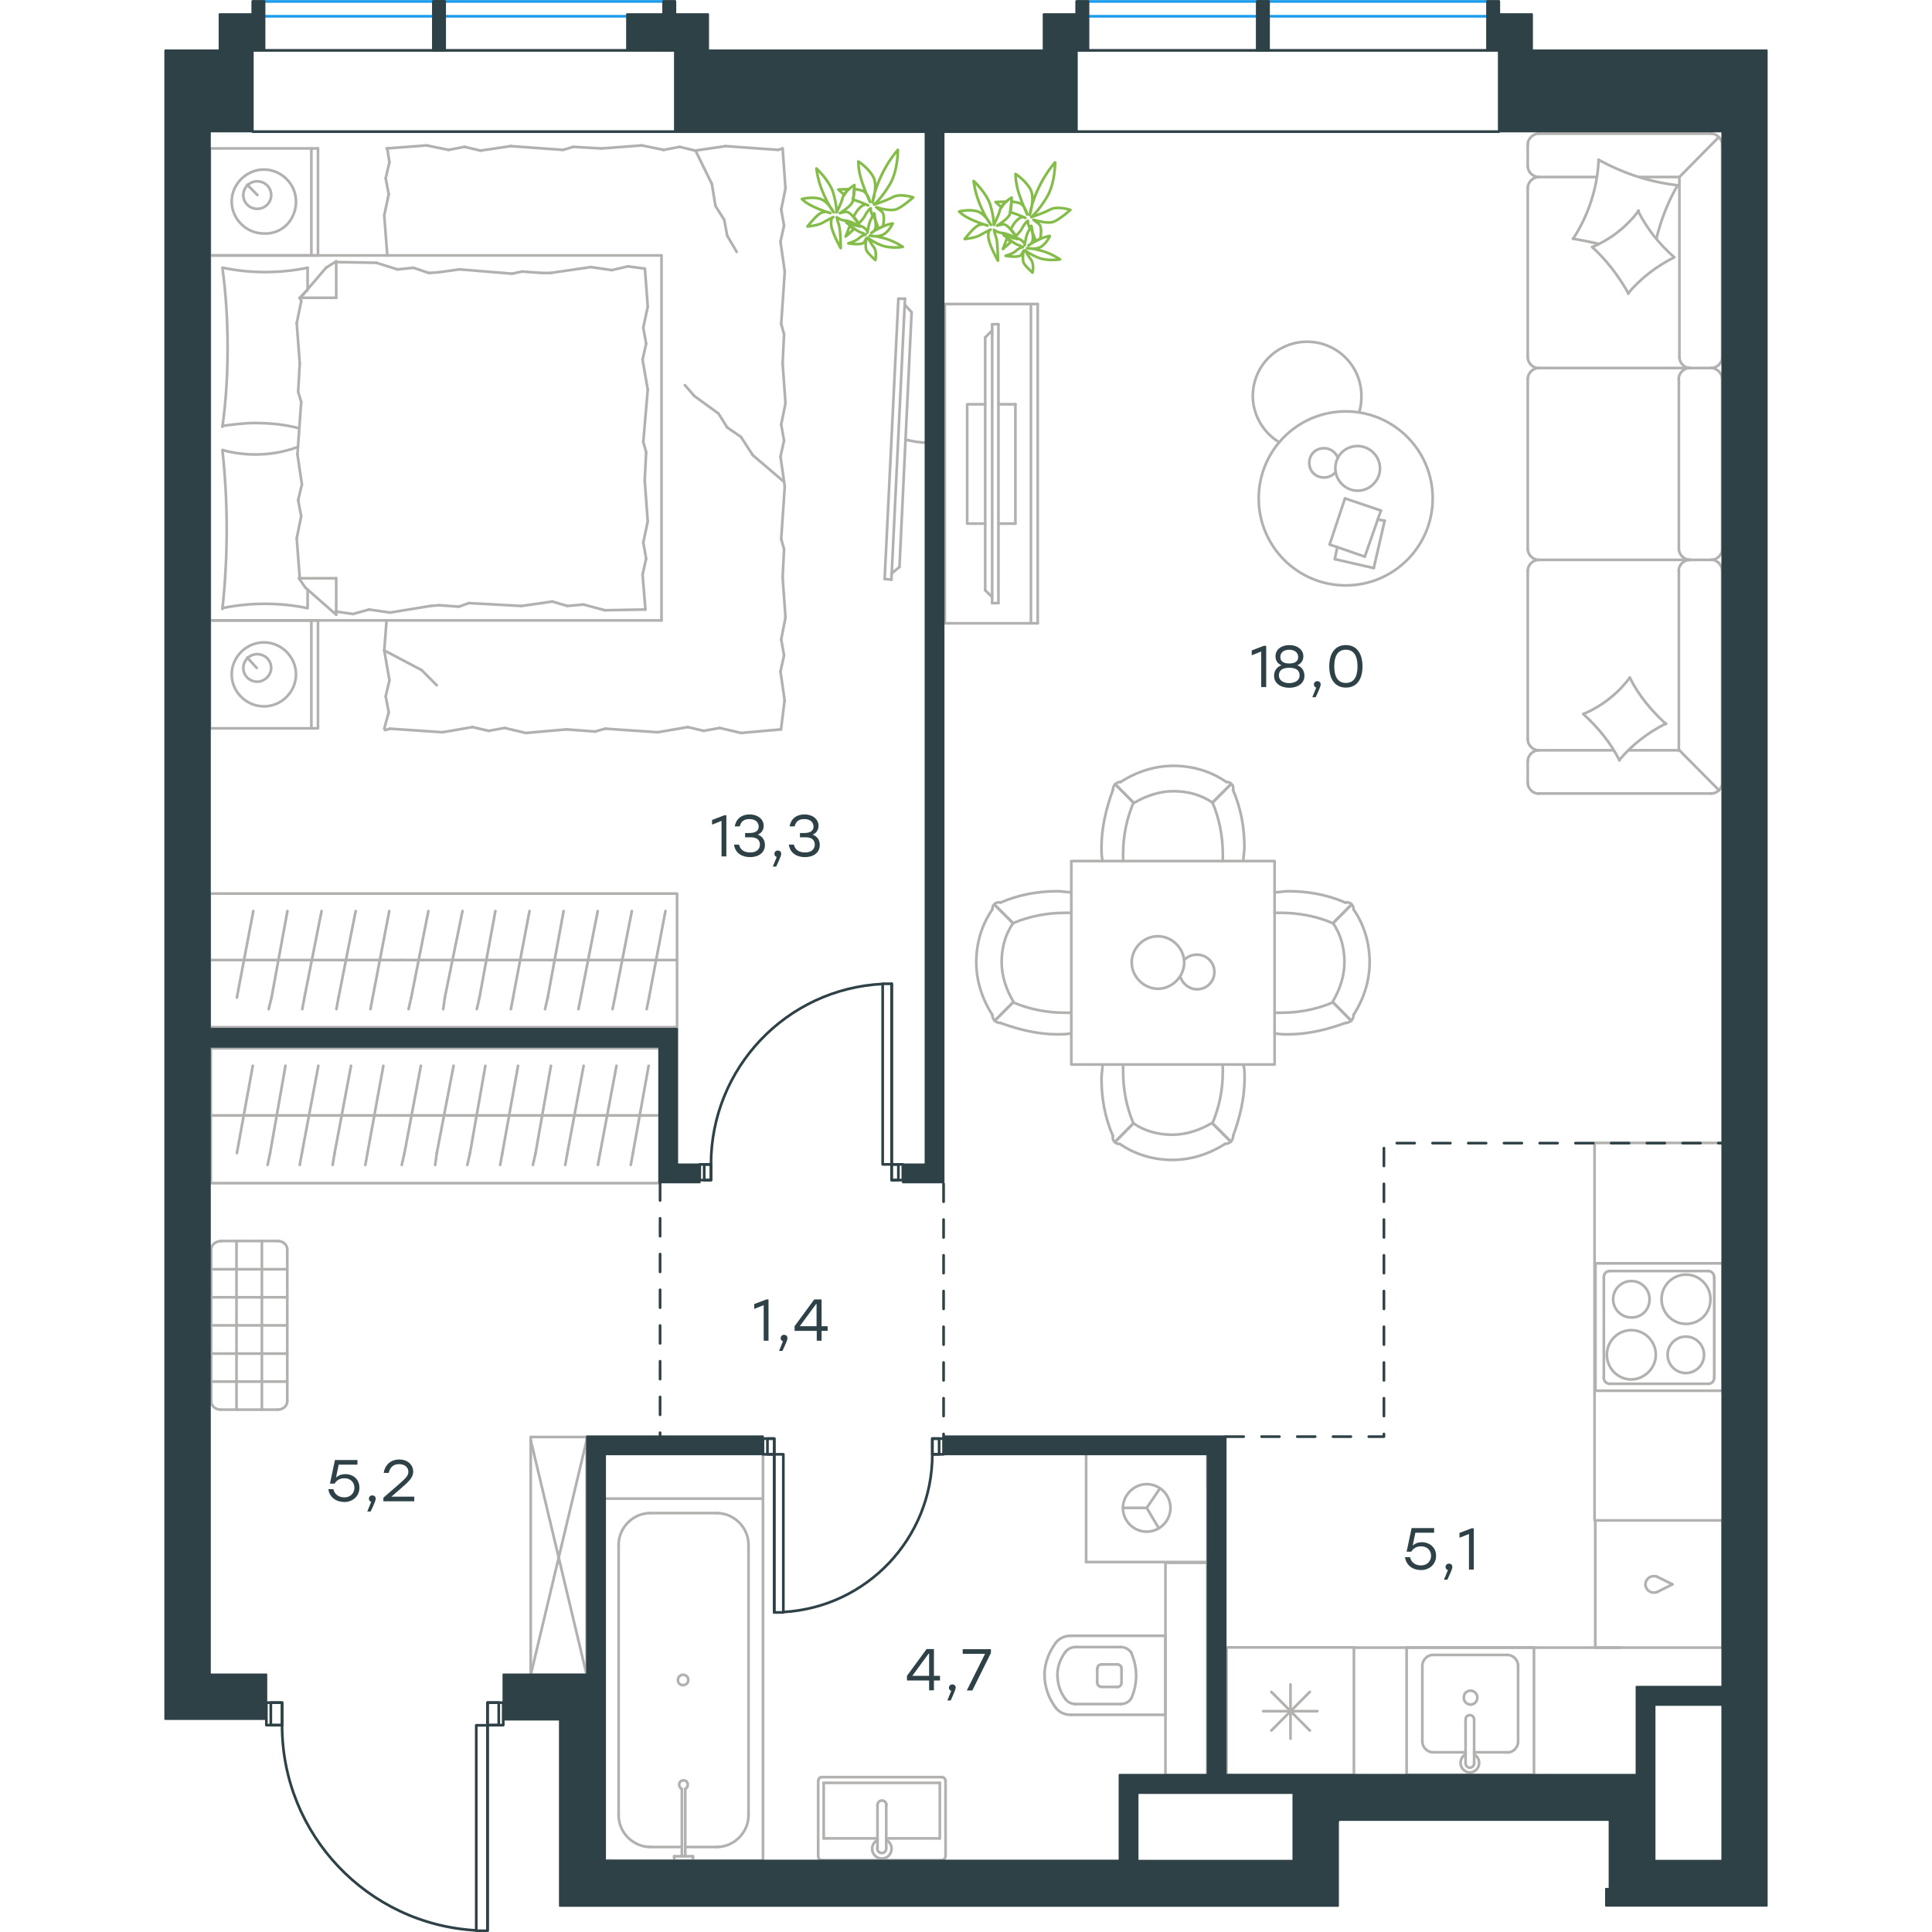 <?xml version="1.0" encoding="utf-8"?>
<!-- Generator: Adobe Illustrator 26.5.0, SVG Export Plug-In . SVG Version: 6.00 Build 0)  -->
<svg version="1.1" id="Слой_1" xmlns="http://www.w3.org/2000/svg" xmlns:xlink="http://www.w3.org/1999/xlink" x="0px" y="0px"
	 viewBox="0 0 897.5 1081.5" style="enable-background:new 0 0 897.5 1081.5;" xml:space="preserve" width="200" height="200">
<style type="text/css">
	.st0{fill:none;stroke:#B2B1B0;stroke-width:1.5;stroke-linecap:round;stroke-linejoin:round;stroke-miterlimit:22.926;}
	.st1{fill:none;stroke:#2D4146;stroke-width:1.5;stroke-linecap:round;stroke-linejoin:round;stroke-miterlimit:10;}
	.st2{fill:none;stroke:#1D9CEB;stroke-width:1.5;stroke-linecap:round;stroke-linejoin:round;stroke-miterlimit:22.926;}
	.st3{fill:none;stroke:#2D4146;stroke-width:1.5;stroke-linecap:round;stroke-linejoin:round;stroke-miterlimit:22.926;}
	
		.st4{fill:none;stroke:#2D4146;stroke-width:1.5;stroke-linecap:round;stroke-linejoin:round;stroke-miterlimit:22.926;stroke-dasharray:10,10,0,0,0,0;}
	.st5{fill:#2D4146;}
	.st6{fill:#2D4146;stroke:#2D4146;stroke-linecap:round;stroke-linejoin:round;stroke-miterlimit:10;}
	.st7{fill:none;stroke:#84BC4A;stroke-width:1.5;stroke-linecap:round;stroke-linejoin:round;stroke-miterlimit:22.926;}
</style>
<g>
	<g>
		<line class="st0" x1="560.4" y1="960.2" x2="560.4" y2="915.7"/>
		<g>
			<line class="st0" x1="507.2" y1="959.9" x2="560.4" y2="959.9"/>
			<line class="st0" x1="535.3" y1="922" x2="510.1" y2="922"/>
			<line class="st0" x1="510.1" y1="953.9" x2="535.3" y2="953.9"/>
			<line class="st0" x1="533.8" y1="931.7" x2="524.7" y2="931.7"/>
			<line class="st0" x1="524.7" y1="944.3" x2="533.8" y2="944.3"/>
			<line class="st0" x1="535.8" y1="941.8" x2="535.8" y2="934.1"/>
			<line class="st0" x1="560.4" y1="915.7" x2="507.2" y2="915.7"/>
			<line class="st0" x1="522.2" y1="934.1" x2="522.2" y2="941.8"/>
			<path class="st0" d="M499,919.6c-3.9,5.3-6.3,11.6-6.3,17.9c0,0,0,0,0,0.5"/>
			<path class="st0" d="M535.8,934.1c0-1.5-1-2.4-2.4-2.4"/>
			<path class="st0" d="M541.1,924.9c-1.5-1.9-3.4-2.9-5.8-2.9"/>
			<path class="st0" d="M524.7,931.7c-1.5,0-2.4,1-2.4,2.4"/>
			<path class="st0" d="M504.3,924.9c-2.9,3.9-4.4,8.2-4.4,13.1"/>
			<path class="st0" d="M522.2,941.8c0,1.5,1,2.4,2.4,2.4"/>
			<path class="st0" d="M533.4,944.3c1.5,0,2.4-1,2.4-2.4"/>
			<path class="st0" d="M535.3,953.9c2.4,0,4.4-1,5.8-2.9"/>
			<path class="st0" d="M541.1,951c1.9-3.9,2.9-8.7,2.9-13.1c0-4.4-1-8.7-2.9-13.1"/>
			<path class="st0" d="M504.3,951c1.5,1.9,3.4,2.9,5.8,2.9"/>
			<path class="st0" d="M492.7,937.6L492.7,937.6c0,6.8,2.4,13.1,6.3,18.4"/>
			<path class="st0" d="M507.2,915.7c-3.4,0-6.3,1.5-8.2,3.9"/>
			<path class="st0" d="M499,956c1.9,2.4,4.8,3.9,8.2,3.9"/>
			<path class="st0" d="M500,938L500,938c0,4.8,1.5,9.2,4.4,13.1"/>
			<path class="st0" d="M510.1,922c-2.4,0-4.4,1-5.8,2.9"/>
		</g>
		<rect x="560.4" y="874.8" class="st0" width="23.4" height="119"/>
	</g>
	<g>
		<line class="st0" x1="434.1" y1="998" x2="434.1" y2="1029.1"/>
		<line class="st0" x1="434.1" y1="1029.1" x2="404.1" y2="1029.1"/>
		<line class="st0" x1="399.2" y1="1029.1" x2="369.1" y2="1029.1"/>
		<line class="st0" x1="369.1" y1="998" x2="434.1" y2="998"/>
		<line class="st0" x1="369.1" y1="1029.1" x2="369.1" y2="998"/>
		<line class="st0" x1="368.1" y1="1041.3" x2="435.2" y2="1041.3"/>
		<line class="st0" x1="366" y1="997.2" x2="366" y2="1038.9"/>
		<line class="st0" x1="435.2" y1="994.8" x2="368.1" y2="994.8"/>
		<line class="st0" x1="437.3" y1="1038.9" x2="437.3" y2="997.2"/>
		<path class="st0" d="M437.3,997.2c0-1.5-0.8-2.4-2.1-2.4"/>
		<path class="st0" d="M368.1,994.8c-1.3,0-2.1,1-2.1,2.4"/>
		<path class="st0" d="M366,1038.9c0,1.5,0.8,2.4,2.1,2.4"/>
		<path class="st0" d="M435.2,1041.3c0.8,0,2.1-1,2.1-2.4"/>
		<line class="st0" x1="399.2" y1="1010.4" x2="399.2" y2="1034.4"/>
		<line class="st0" x1="404.1" y1="1034.4" x2="404.1" y2="1010.4"/>
		<path class="st0" d="M399.2,1010.4L399.2,1010.4c0-1.4,1.1-2.5,2.5-2.5s2.5,1.1,2.5,2.5l0,0"/>
		<path class="st0" d="M404.1,1030c1.8,0.9,3,2.8,3,4.9c0,3-2.5,5.5-5.4,5.5c-3,0-5.5-2.4-5.5-5.5c0-2,1.2-3.9,3-4.9"/>
		<path class="st0" d="M404.1,1034.4c0,0.1,0,0.2,0,0.4c0,1.4-1.1,2.5-2.5,2.5s-2.5-1.1-2.5-2.5c0-0.1,0-0.2,0-0.4"/>
	</g>
	<g>
		<line class="st0" x1="289" y1="1033.9" x2="272" y2="1033.9"/>
		<line class="st0" x1="309.3" y1="1033.9" x2="291.6" y2="1033.9"/>
		<line class="st0" x1="254.3" y1="1016.2" x2="254.3" y2="864.7"/>
		<line class="st0" x1="272" y1="847" x2="309.3" y2="847"/>
		<line class="st0" x1="335.1" y1="838.9" x2="335.1" y2="1041.5"/>
		<line class="st0" x1="245.7" y1="838.9" x2="335.1" y2="838.9"/>
		<line class="st0" x1="327" y1="864.7" x2="327" y2="1016.2"/>
		<line class="st0" x1="245.7" y1="1041.5" x2="245.7" y2="838.9"/>
		<line class="st0" x1="335.1" y1="1041.5" x2="245.7" y2="1041.5"/>
		<path class="st0" d="M272,847c-9.6,0-17.7,8.1-17.7,17.7"/>
		<path class="st0" d="M309.3,1033.9c9.6,0,17.7-8.1,17.7-17.7"/>
		<path class="st0" d="M327,864.7c0-9.6-8.1-17.7-17.7-17.7"/>
		<path class="st0" d="M254.3,1016.2c0,9.6,8.1,17.7,17.7,17.7"/>
		<line class="st0" x1="250.9" y1="1041.5" x2="248.6" y2="1041.5"/>
		<line class="st0" x1="289.7" y1="1039.1" x2="289.7" y2="1001.4"/>
		<line class="st0" x1="291.6" y1="1001.4" x2="291.6" y2="1039.1"/>
		<line class="st0" x1="295.9" y1="1041.5" x2="285.4" y2="1041.5"/>
		<line class="st0" x1="285.4" y1="1041.5" x2="285.4" y2="1039.1"/>
		<line class="st0" x1="285.4" y1="1039.1" x2="295.9" y2="1039.1"/>
		<line class="st0" x1="295.9" y1="1039.1" x2="295.9" y2="1041.5"/>
		<path class="st0" d="M291.6,1001.4c1-0.5,1.4-1.4,1.4-2.4c0-1.4-1-2.4-2.4-2.4s-2.4,1-2.4,2.4c0,1,0.5,1.9,1.4,2.4"/>
		<path class="st0" d="M290.4,943.3c1.6,0,2.9-1.3,2.9-2.9s-1.3-2.9-2.9-2.9s-2.9,1.3-2.9,2.9C287.5,942.3,288.8,943.3,290.4,943.3z
			"/>
	</g>
	<g>
		<line class="st0" x1="516" y1="813.8" x2="516" y2="874.4"/>
		<g>
			<line class="st0" x1="583.9" y1="874.4" x2="516" y2="874.4"/>
			<line class="st0" x1="583.9" y1="832" x2="583.9" y2="813.8"/>
			<line class="st0" x1="583.9" y1="874.4" x2="583.9" y2="813.8"/>
			<line class="st0" x1="549.9" y1="844.1" x2="557.3" y2="833.2"/>
			<line class="st0" x1="549.9" y1="844.1" x2="536.6" y2="844.1"/>
			<line class="st0" x1="549.9" y1="844.1" x2="556.7" y2="855.5"/>
			<path class="st0" d="M536.6,844.1c0,7.3,6,13.3,13.3,13.3s13.3-6,13.3-13.3s-6-13.3-13.3-13.3
				C542.9,830.8,536.6,836.8,536.6,844.1z"/>
			<line class="st0" x1="583.9" y1="813.8" x2="516" y2="813.8"/>
		</g>
	</g>
	<line class="st0" x1="335.1" y1="838.9" x2="335.1" y2="814"/>
	<g>
		<line class="st0" x1="665.9" y1="922.2" x2="665.9" y2="993.6"/>
		<line class="st0" x1="630.4" y1="942.9" x2="630.4" y2="973.3"/>
		<line class="st0" x1="619.7" y1="968.7" x2="641.2" y2="947.1"/>
		<line class="st0" x1="619.7" y1="947.1" x2="641.2" y2="968.7"/>
		<line class="st0" x1="615.1" y1="957.9" x2="645.4" y2="957.9"/>
		<line class="st0" x1="665.9" y1="993.6" x2="594.6" y2="993.6"/>
		<line class="st0" x1="594.6" y1="922.2" x2="594.6" y2="993.6"/>
		<line class="st0" x1="665.9" y1="922.2" x2="594.6" y2="922.2"/>
	</g>
	<g>
		<rect x="695.4" y="922.2" class="st0" width="71.3" height="71.3"/>
		<line class="st0" x1="728.4" y1="962.6" x2="728.4" y2="986.6"/>
		<line class="st0" x1="733.2" y1="980.9" x2="751.9" y2="980.9"/>
		<line class="st0" x1="751.9" y1="926.4" x2="710.1" y2="926.4"/>
		<line class="st0" x1="710.1" y1="980.9" x2="728.4" y2="980.9"/>
		<line class="st0" x1="704.2" y1="932.4" x2="704.2" y2="975"/>
		<line class="st0" x1="733.2" y1="986.6" x2="733.2" y2="962.6"/>
		<line class="st0" x1="757.8" y1="975" x2="757.8" y2="932.4"/>
		<path class="st0" d="M728.4,962.6L728.4,962.6c0-1.4,1-2.5,2.4-2.5s2.4,1.1,2.4,2.5"/>
		<path class="st0" d="M757.8,975c0,3.2-2.8,6-5.9,6"/>
		<path class="st0" d="M733.2,982c1.7,1.1,2.8,2.8,2.8,4.9c0,2.8-2.4,5.3-5.2,5.3s-5.2-2.5-5.2-5.3c0-2.1,1-3.9,2.8-4.9"/>
		<path class="st0" d="M704.2,932.4c0-3.2,2.8-6,5.9-6"/>
		<path class="st0" d="M710.1,980.9c-3.1,0-5.9-2.8-5.9-6"/>
		<path class="st0" d="M751.9,926.4c3.1,0,5.9,2.8,5.9,6"/>
		<path class="st0" d="M733.2,986.6v0.4c0,1.4-1,2.5-2.4,2.5s-2.4-1.1-2.4-2.5v-0.4"/>
		<path class="st0" d="M727.4,950.3c0,2.1,1.7,3.9,3.8,3.9s3.8-1.8,3.8-3.9c0-2.1-1.7-3.9-3.8-3.9
			C728.7,946.5,727.4,948.2,727.4,950.3z"/>
	</g>
	<g>
		<path class="st0" d="M831.4,727.3c0-5.6-4.6-10.2-10.2-10.2c-5.6,0-10.2,4.6-10.2,10.2c0,5.6,4.6,10.2,10.2,10.2
			C826.8,737.6,831.4,733.3,831.4,727.3z"/>
		<path class="st0" d="M834.9,758.4c0-7.4-6-13.8-13.7-13.8c-7.4,0-13.7,6-13.7,13.8c0,7.4,6,13.8,13.7,13.8
			C828.6,772.1,834.9,765.8,834.9,758.4z"/>
		<path class="st0" d="M861.9,758.4c0-5.6-4.6-10.2-10.2-10.2c-5.6,0-10.2,4.6-10.2,10.2c0,5.6,4.6,10.2,10.2,10.2
			C857.4,768.6,861.9,764,861.9,758.4z"/>
		<path class="st0" d="M865.5,727.3c0-7.4-6-13.8-13.7-13.8c-7.4,0-13.7,6-13.7,13.8c0,7.4,6,13.8,13.7,13.8
			S865.5,735.1,865.5,727.3z"/>
		<line class="st0" x1="805.8" y1="771.1" x2="805.8" y2="715"/>
		<line class="st0" x1="864.4" y1="774.6" x2="808.9" y2="774.6"/>
		<line class="st0" x1="867.6" y1="715" x2="867.6" y2="771.1"/>
		<line class="st0" x1="808.9" y1="711.5" x2="864.4" y2="711.5"/>
		<path class="st0" d="M867.6,771.1L867.6,771.1c0,2.1-1.4,3.5-3.2,3.5"/>
		<path class="st0" d="M805.8,715L805.8,715c0-2.1,1.4-3.5,3.2-3.5"/>
		<path class="st0" d="M808.9,774.6L808.9,774.6c-1.8,0-3.2-1.8-3.2-3.5"/>
		<path class="st0" d="M864.4,711.5L864.4,711.5c1.8,0,3.2,1.8,3.2,3.5"/>
		<rect x="801.1" y="707.2" class="st0" width="71.3" height="71.3"/>
	</g>
	<g>
		<rect x="801" y="851.1" class="st0" width="71.3" height="71.2"/>
		<line class="st0" x1="844.2" y1="886.9" x2="835.8" y2="882.7"/>
		<line class="st0" x1="835.8" y1="891.1" x2="844.2" y2="886.9"/>
		<path class="st0" d="M835.8,891.1c-0.7,0.4-1.4,0.4-2.1,0.4c-2.5,0-4.6-2.1-4.6-4.6"/>
		<path class="st0" d="M835.8,882.7c-0.7-0.4-1.4-0.4-2.1-0.4c-2.5,0-4.6,2.1-4.6,4.6"/>
	</g>
	<line class="st0" x1="665.8" y1="922.3" x2="815" y2="922.3"/>
	<line class="st0" x1="800.6" y1="850.9" x2="800.6" y2="639.8"/>
	<line class="st0" x1="800.6" y1="639.8" x2="872" y2="639.8"/>
	<g>
		<line class="st0" x1="677" y1="318" x2="655.2" y2="313"/>
		<line class="st0" x1="655.2" y1="313" x2="656.6" y2="306.2"/>
		<line class="st0" x1="679.2" y1="290.8" x2="683.1" y2="291.5"/>
		<line class="st0" x1="683.1" y1="291.5" x2="677" y2="318"/>
		<line class="st0" x1="672" y1="311.6" x2="652.3" y2="304.8"/>
		<line class="st0" x1="652.3" y1="304.8" x2="660.9" y2="279"/>
		<line class="st0" x1="660.9" y1="279" x2="681" y2="285.8"/>
		<line class="st0" x1="681" y1="285.8" x2="672" y2="311.6"/>
		<ellipse class="st0" cx="661.3" cy="279" rx="48.7" ry="48.7"/>
		<path class="st0" d="M655.5,262.2c0,6.8,5.7,12.5,12.5,12.5s12.5-5.7,12.5-12.5s-5.7-12.5-12.5-12.5
			C660.9,249.7,655.5,255.1,655.5,262.2z"/>
		<path class="st0" d="M655.5,264.4c-1.4,1.8-3.9,2.9-6.4,2.9c-4.7,0-8.2-3.6-8.2-8.2c0-4.7,3.6-8.2,8.2-8.2c3.6,0,6.4,2.1,7.9,5.4"
			/>
		<path class="st0" d="M624,247.5c-9-5.4-14.7-15.4-14.7-25.8c0-16.8,13.6-30.4,30.4-30.4c16.8,0,30.4,13.6,30.4,30.4
			c0,3-0.3,6-1.2,8.9"/>
	</g>
	<g>
		<g>
			<line class="st0" x1="485.1" y1="348.9" x2="485.1" y2="170.2"/>
			<polyline class="st0" points="488.9,170.2 436.9,170.2 436.9,348.9 488.9,348.9 			"/>
			<line class="st0" x1="488.9" y1="348.9" x2="488.9" y2="170.2"/>
		</g>
		<g>
			<polyline class="st0" points="459.5,226.3 449.4,226.3 449.4,293.1 459.5,293.1 			"/>
			<line class="st0" x1="466.9" y1="293.1" x2="476.4" y2="293.1"/>
			<line class="st0" x1="476.4" y1="293.1" x2="476.4" y2="226.3"/>
			<line class="st0" x1="476.4" y1="226.3" x2="466.9" y2="226.3"/>
			<line class="st0" x1="466.9" y1="337.6" x2="463.4" y2="337.6"/>
			<line class="st0" x1="459.5" y1="188.9" x2="463.4" y2="185"/>
			<line class="st0" x1="463.4" y1="334.3" x2="459.5" y2="330.4"/>
			<line class="st0" x1="463.4" y1="181.5" x2="463.4" y2="337.6"/>
			<line class="st0" x1="466.9" y1="337.6" x2="466.9" y2="181.5"/>
			<line class="st0" x1="466.9" y1="181.5" x2="463.4" y2="181.5"/>
			<line class="st0" x1="459.5" y1="330.4" x2="459.5" y2="188.9"/>
		</g>
	</g>
	<g>
		<line class="st0" x1="866" y1="74.8" x2="769.3" y2="74.8"/>
		<line class="st0" x1="763.2" y1="212.1" x2="763.2" y2="307.3"/>
		<line class="st0" x1="763.2" y1="319.4" x2="763.2" y2="413.9"/>
		<line class="st0" x1="872" y1="438.2" x2="872" y2="319.4"/>
		<line class="st0" x1="763.2" y1="80.9" x2="763.2" y2="93"/>
		<line class="st0" x1="769.3" y1="99.1" x2="801.9" y2="99.1"/>
		<line class="st0" x1="848.1" y1="99.1" x2="848.1" y2="200"/>
		<line class="st0" x1="848.1" y1="420" x2="820" y2="420"/>
		<line class="st0" x1="763.2" y1="426" x2="763.2" y2="438.2"/>
		<line class="st0" x1="769.3" y1="444.2" x2="866" y2="444.2"/>
		<line class="st0" x1="870" y1="76.9" x2="848.1" y2="99.1"/>
		<line class="st0" x1="848.1" y1="420" x2="870.3" y2="442.4"/>
		<line class="st0" x1="853.8" y1="206" x2="866" y2="206"/>
		<line class="st0" x1="769.3" y1="313.4" x2="853.8" y2="313.4"/>
		<line class="st0" x1="769.3" y1="206" x2="853.8" y2="206"/>
		<line class="st0" x1="853.8" y1="313.4" x2="866" y2="313.4"/>
		<line class="st0" x1="763.2" y1="105.1" x2="763.2" y2="200"/>
		<line class="st0" x1="872" y1="200" x2="872" y2="80.9"/>
		<line class="st0" x1="847.8" y1="212.1" x2="847.8" y2="307.3"/>
		<line class="st0" x1="872" y1="307.3" x2="872" y2="212.1"/>
		<line class="st0" x1="847.8" y1="319.4" x2="847.8" y2="420"/>
		<line class="st0" x1="811.4" y1="420" x2="769.3" y2="420"/>
		<line class="st0" x1="826" y1="99.1" x2="848.1" y2="99.1"/>
		<path class="st0" d="M872,80.9c0-3.2-2.9-6.1-6.1-6.1"/>
		<path class="st0" d="M866,444.2c3.2,0,6.1-2.9,6.1-6.1"/>
		<path class="st0" d="M763.2,413.9c0,3.2,2.9,6.1,6.1,6.1"/>
		<path class="st0" d="M769.3,74.8c-3.2,0-6.1,2.9-6.1,6.1"/>
		<path class="st0" d="M763.2,93c0,3.2,2.9,6.1,6.1,6.1"/>
		<path class="st0" d="M769.3,99.1c-3.2,0-6.1,2.9-6.1,6.1"/>
		<path class="st0" d="M763.2,307.3c0,3.2,2.9,6.1,6.1,6.1"/>
		<path class="st0" d="M769.3,206c-3.2,0-6.1,2.9-6.1,6.1"/>
		<path class="st0" d="M763.2,200c0,3.2,2.9,6.1,6.1,6.1"/>
		<path class="st0" d="M769.3,420c-3.2,0-6.1,2.9-6.1,6.1"/>
		<path class="st0" d="M763.2,438.2c0,3.2,2.9,6.1,6.1,6.1"/>
		<path class="st0" d="M848.1,200c0,3.2,2.9,6.1,6.1,6.1"/>
		<path class="st0" d="M866,206c3.2,0,6.1-2.9,6.1-6.1"/>
		<path class="st0" d="M853.8,206c-3.2,0-6.1,2.9-6.1,6.1"/>
		<path class="st0" d="M872,212.1c0-3.2-2.9-6.1-6.1-6.1"/>
		<path class="st0" d="M847.8,307.3c0,3.2,3,6.1,6.4,6.1"/>
		<path class="st0" d="M866,313.4c3.2,0,6.1-2.9,6.1-6.1"/>
		<path class="st0" d="M853.8,313.4c-3.2,0-6.1,2.9-6.1,6.1"/>
		<path class="st0" d="M872,319.4c0-3.2-2.9-6.1-6.1-6.1"/>
		<path class="st0" d="M814.6,425.7c-5-10-12.1-18.5-20.3-26"/>
		<path class="st0" d="M794.3,399.7c10.3-4.3,19.3-11.4,26-20.3"/>
		<path class="st0" d="M820.3,379.3c5,10,12.1,18.5,20.3,26"/>
		<path class="st0" d="M840.6,405c-10,5-18.9,11.8-26,20.3"/>
		<path class="st0" d="M819.6,164.3c-5.4-9.6-12.1-18.5-20.3-26"/>
		<path class="st0" d="M799.3,138.3c10.3-4.3,19.3-11.4,26-20.3"/>
		<path class="st0" d="M824.9,118c5,10,11.8,18.5,20.3,26"/>
		<path class="st0" d="M845.3,144c-10,5-18.9,11.8-26,20.3"/>
		<path class="st0" d="M802.8,136.5c-4.6-1.1-9.6-2.1-14.3-2.9"/>
		<path class="st0" d="M788.6,133.7c8.6-13.2,13.6-28.5,14.3-44.2"/>
		<path class="st0" d="M802.8,89.4c13.6,7.5,28.5,12.5,44.2,14.3"/>
		<path class="st0" d="M847.1,103.7c-5.4,9.3-9.3,19.3-11.8,29.6"/>
		<path class="st0" d="M769.3,313.4c-3.2,0-6.1,2.9-6.1,6.1"/>
	</g>
	<g>
		<rect x="507.7" y="482" class="st0" width="113.8" height="113.9"/>
		<path class="st0" d="M654.2,516.8c4.5,6.4,6.4,14.1,6.4,21.8s-2.6,15.4-6.4,21.8"/>
		<path class="st0" d="M621.5,499.5c2.6,0,5.1-0.6,7.7-0.6c10.9,0,21.8,1.9,32,6.4"/>
		<path class="st0" d="M661.2,572.6c-10.3,3.8-21.2,6.4-32,6.4c-2.6,0-5.1,0-7.7-0.6"/>
		<path class="st0" d="M621.5,511c1.3,0,2.6,0,3.8,0c9.6,0,19.9,1.9,28.8,5.8"/>
		<path class="st0" d="M654.2,561.1c-9,3.8-18.6,5.8-28.8,5.8c-1.3,0-2.6,0-3.8,0"/>
		<path class="st0" d="M665.7,509.1c5.8,8.3,9,18.6,9,29.5c0,10.3-3.2,20.5-9,29.5"/>
		<line class="st0" x1="654.2" y1="516.8" x2="664.4" y2="506.5"/>
		<line class="st0" x1="654.2" y1="561.1" x2="664.4" y2="571.4"/>
		<line class="st0" x1="654.2" y1="516.8" x2="664.4" y2="506.5"/>
		<line class="st0" x1="654.2" y1="561.1" x2="664.4" y2="571.4"/>
		<path class="st0" d="M665.7,568.1c0,2.6-1.9,4.5-4.5,4.5"/>
		<path class="st0" d="M661.2,505.2c2.6-0.5,4.5,1.3,4.5,3.8"/>
		<path class="st0" d="M475.1,516.8c-4.5,6.4-6.4,14.1-6.4,21.8s2.6,15.4,6.4,21.8"/>
		<path class="st0" d="M507.7,499.5c-2.6,0-5.1-0.6-7.7-0.6c-10.9,0-21.8,1.9-32,6.4"/>
		<path class="st0" d="M468,572.6c10.3,3.8,21.2,6.4,32,6.4c2.6,0,5.1,0,7.7-0.6"/>
		<path class="st0" d="M507.7,511c-1.3,0-2.6,0-3.8,0c-9.6,0-19.9,1.9-28.8,5.8"/>
		<path class="st0" d="M475.1,561.1c9,3.8,18.6,5.8,28.8,5.8c1.3,0,2.6,0,3.8,0"/>
		<path class="st0" d="M463.5,509.1c-5.8,8.3-9,18.6-9,29.5c0,10.3,3.2,20.5,9,29.5"/>
		<line class="st0" x1="475.1" y1="516.8" x2="464.8" y2="506.5"/>
		<line class="st0" x1="475.1" y1="561.1" x2="464.8" y2="571.4"/>
		<line class="st0" x1="475.1" y1="516.8" x2="464.8" y2="506.5"/>
		<line class="st0" x1="475.1" y1="561.1" x2="464.8" y2="571.4"/>
		<path class="st0" d="M463.5,568.1c0,2.6,1.9,4.5,4.5,4.5"/>
		<path class="st0" d="M468,505.2c-2.6-0.5-4.5,1.3-4.5,3.8"/>
		<g>
			<path class="st0" d="M586.7,449.3c-6.4-4.5-14.1-6.4-21.8-6.4s-15.4,2.6-21.8,6.4"/>
			<path class="st0" d="M604,482c0-2.6,0.6-5.1,0.6-7.7c0-10.9-1.9-21.8-6.4-32.1"/>
			<path class="st0" d="M531,442.2c-3.8,10.3-6.4,21.2-6.4,32.1c0,2.6,0,5.1,0.6,7.7"/>
			<path class="st0" d="M592.5,482c0-1.3,0-2.6,0-3.9c0-9.6-1.9-19.9-5.8-28.9"/>
			<path class="st0" d="M542.5,449.3c-3.8,9-5.8,18.6-5.8,28.9c0,1.3,0,2.6,0,3.8"/>
			<path class="st0" d="M594.4,437.7c-8.3-5.8-18.6-9-29.5-9c-10.3,0-20.5,3.2-29.5,9"/>
			<line class="st0" x1="586.7" y1="449.3" x2="597" y2="439"/>
			<line class="st0" x1="542.5" y1="449.3" x2="532.3" y2="439"/>
			<line class="st0" x1="586.7" y1="449.3" x2="597" y2="439"/>
			<line class="st0" x1="542.5" y1="449.3" x2="532.3" y2="439"/>
			<path class="st0" d="M535.5,437.7c-2.6,0-4.5,1.9-4.5,4.5"/>
			<path class="st0" d="M598.3,442.2c0.5-2.6-1.3-4.5-3.8-4.5"/>
		</g>
		<path class="st0" d="M541.5,538.8c0,7.9,6.8,14.7,14.7,14.7s14.7-6.8,14.7-14.7s-6.8-14.7-14.7-14.7
			C548,524.1,541.5,530.9,541.5,538.8z"/>
		<path class="st0" d="M570.9,537.3c1.8-1.8,4.3-2.9,7.2-2.9c5.4,0,9.7,4.3,9.7,9.7s-4.3,9.7-9.7,9.7c-4.3,0-7.9-2.9-9.3-6.8"/>
		<g>
			<path class="st0" d="M542.5,628.8c6.4,4.5,14.1,6.4,21.8,6.4s15.4-2.6,21.8-6.4"/>
			<path class="st0" d="M525.2,596.1c0,2.6-0.6,5.1-0.6,7.7c0,10.9,1.9,21.8,6.4,32.1"/>
			<path class="st0" d="M598.3,635.8c3.8-10.3,6.4-21.2,6.4-32.1c0-2.6,0-5.1-0.6-7.7"/>
			<path class="st0" d="M536.7,596.1c0,1.3,0,2.6,0,3.9c0,9.6,1.9,19.9,5.8,28.9"/>
			<path class="st0" d="M586.7,628.8c3.8-9,5.8-18.6,5.8-28.9c0-1.3,0-2.6,0-3.8"/>
			<path class="st0" d="M534.8,640.3c8.3,5.8,18.6,9,29.5,9c10.3,0,20.5-3.2,29.5-9"/>
			<line class="st0" x1="542.5" y1="628.8" x2="532.3" y2="639.1"/>
			<line class="st0" x1="586.7" y1="628.8" x2="597" y2="639.1"/>
			<line class="st0" x1="542.5" y1="628.8" x2="532.3" y2="639.1"/>
			<line class="st0" x1="586.7" y1="628.8" x2="597" y2="639.1"/>
			<path class="st0" d="M593.8,640.3c2.6,0,4.5-1.9,4.5-4.5"/>
			<path class="st0" d="M531,635.9c-0.5,2.6,1.3,4.5,3.8,4.5"/>
		</g>
	</g>
	<g>
		<line class="st0" x1="25.5" y1="143" x2="25.5" y2="83.1"/>
		<line class="st0" x1="86" y1="83.1" x2="86" y2="143"/>
		<line class="st0" x1="86" y1="143" x2="25.5" y2="143"/>
		<line class="st0" x1="25.5" y1="83.1" x2="86" y2="83.1"/>
		<line class="st0" x1="52.1" y1="109.2" x2="46.4" y2="103.4"/>
		<line class="st0" x1="82.3" y1="83.1" x2="82.3" y2="143"/>
		<path class="st0" d="M73.7,112.8c0-9.8-8.2-17.9-18-17.9s-18,8.2-18,17.9c0,9.8,8.2,17.9,18,17.9C66,131.2,73.7,123,73.7,112.8z"
			/>
		<path class="st0" d="M59.8,109.2c0-4.5-3.7-7.7-7.8-7.7c-4.5,0-7.8,3.7-7.8,7.7c0,4.5,3.7,7.7,7.8,7.7
			C56.2,116.9,59.8,113.6,59.8,109.2z"/>
		<line class="st0" x1="25.5" y1="347.3" x2="25.5" y2="143"/>
		<line class="st0" x1="80.2" y1="330.1" x2="80.2" y2="340.4"/>
		<line class="st0" x1="75.8" y1="166.7" x2="96.2" y2="166.7"/>
		<line class="st0" x1="80.2" y1="162.2" x2="75.8" y2="166.7"/>
		<line class="st0" x1="278.3" y1="347.3" x2="25.5" y2="347.3"/>
		<line class="st0" x1="96.2" y1="146.3" x2="96.2" y2="166.7"/>
		<line class="st0" x1="25.5" y1="143" x2="278.3" y2="143"/>
		<line class="st0" x1="96.2" y1="344.1" x2="79" y2="329"/>
		<line class="st0" x1="79" y1="329" x2="75.3" y2="323.7"/>
		<line class="st0" x1="80.2" y1="149.9" x2="80.2" y2="161.8"/>
		<line class="st0" x1="75.8" y1="323.7" x2="96.2" y2="323.7"/>
		<line class="st0" x1="75.8" y1="167.1" x2="90.5" y2="149.9"/>
		<line class="st0" x1="90.5" y1="149.9" x2="96.2" y2="146.3"/>
		<line class="st0" x1="96.2" y1="344.1" x2="96.2" y2="323.7"/>
		<line class="st0" x1="269.7" y1="253.1" x2="268.9" y2="269"/>
		<line class="st0" x1="267.7" y1="201.3" x2="270.6" y2="218.1"/>
		<line class="st0" x1="268.1" y1="183.4" x2="269.7" y2="192.4"/>
		<line class="st0" x1="269.7" y1="192.4" x2="267.7" y2="201.3"/>
		<line class="st0" x1="268.1" y1="247.4" x2="269.7" y2="253.1"/>
		<line class="st0" x1="270.6" y1="218.1" x2="268.1" y2="247.4"/>
		<line class="st0" x1="269" y1="150.3" x2="270.6" y2="171.6"/>
		<line class="st0" x1="270.6" y1="171.6" x2="268.1" y2="183.4"/>
		<line class="st0" x1="267.7" y1="321.6" x2="269.3" y2="341.2"/>
		<line class="st0" x1="268.1" y1="303.7" x2="269.7" y2="312.7"/>
		<line class="st0" x1="269.7" y1="312.7" x2="267.7" y2="321.6"/>
		<line class="st0" x1="268.9" y1="269" x2="270.6" y2="291.9"/>
		<line class="st0" x1="270.6" y1="291.9" x2="268.1" y2="303.7"/>
		<line class="st0" x1="278.3" y1="347.3" x2="278.3" y2="143"/>
		<path class="st0" d="M32.5,251.9c1.6,14.7,2.4,29.4,2.4,44.5c0,14.7-0.8,29.8-2.4,44.5"/>
		<path class="st0" d="M74.8,250.2c-8.2,2.9-15.4,4.2-24,4.2c-6.1,0-12.3-0.8-18-2.4"/>
		<path class="st0" d="M32.5,340.4c7.8-1.6,15.9-2.4,23.7-2.4c8.2,0,15.9,0.8,23.7,2.4"/>
		<path class="st0" d="M32.5,238.4c6.1-0.8,12.3-1.6,18-1.6c8.6,0,16.7,0.8,24.9,2.9"/>
		<line class="st0" x1="148" y1="152.8" x2="153.8" y2="152.4"/>
		<line class="st0" x1="130.5" y1="150.8" x2="139.5" y2="149.9"/>
		<line class="st0" x1="139.5" y1="149.9" x2="148" y2="152.8"/>
		<line class="st0" x1="96.2" y1="146.7" x2="118.6" y2="147.1"/>
		<line class="st0" x1="118.6" y1="147.1" x2="130.5" y2="150.8"/>
		<line class="st0" x1="200.3" y1="152" x2="211.3" y2="152.8"/>
		<line class="st0" x1="153.8" y1="152.4" x2="165.2" y2="150.8"/>
		<line class="st0" x1="194.6" y1="153.2" x2="200.3" y2="152"/>
		<line class="st0" x1="165.2" y1="150.8" x2="194.6" y2="153.2"/>
		<line class="st0" x1="211.3" y1="152.8" x2="216.2" y2="152.8"/>
		<line class="st0" x1="250.5" y1="151.2" x2="259.5" y2="149.1"/>
		<line class="st0" x1="259.5" y1="149.1" x2="268.5" y2="150.3"/>
		<line class="st0" x1="216.2" y1="152.8" x2="238.7" y2="149.5"/>
		<line class="st0" x1="238.7" y1="149.5" x2="250.5" y2="151.2"/>
		<line class="st0" x1="217.1" y1="336.7" x2="211.3" y2="337.6"/>
		<line class="st0" x1="234.6" y1="338.4" x2="225.6" y2="339.2"/>
		<line class="st0" x1="225.6" y1="339.2" x2="217.1" y2="336.7"/>
		<line class="st0" x1="269.3" y1="341.2" x2="246.5" y2="341.6"/>
		<line class="st0" x1="246.5" y1="341.6" x2="234.6" y2="338.4"/>
		<line class="st0" x1="164.8" y1="339.6" x2="153.8" y2="338.8"/>
		<line class="st0" x1="211.3" y1="337.6" x2="199.9" y2="339.2"/>
		<line class="st0" x1="170.5" y1="337.6" x2="164.8" y2="339.6"/>
		<line class="st0" x1="199.9" y1="339.2" x2="170.5" y2="337.6"/>
		<line class="st0" x1="153.8" y1="338.8" x2="148.9" y2="339.2"/>
		<line class="st0" x1="96.6" y1="342.4" x2="95.8" y2="342.4"/>
		<line class="st0" x1="114.6" y1="341.2" x2="105.6" y2="343.7"/>
		<line class="st0" x1="105.6" y1="343.7" x2="96.6" y2="342.4"/>
		<line class="st0" x1="148.9" y1="339.2" x2="126.4" y2="342.9"/>
		<line class="st0" x1="126.4" y1="342.9" x2="114.6" y2="341.2"/>
		<path class="st0" d="M32.5,149.9c2,14.7,2.9,29.4,2.9,44.5c0,14.7-0.8,29.8-2.9,44.5"/>
		<path class="st0" d="M80.2,149.9c-7.8,1.6-15.9,2.4-23.7,2.4c-8.2,0-15.9-0.8-23.7-2.4"/>
		<line class="st0" x1="74.9" y1="219.3" x2="75.8" y2="203.4"/>
		<line class="st0" x1="77" y1="271.1" x2="74.5" y2="254.4"/>
		<line class="st0" x1="76.6" y1="289" x2="74.9" y2="280"/>
		<line class="st0" x1="74.9" y1="280" x2="77" y2="271.1"/>
		<line class="st0" x1="76.6" y1="225" x2="74.9" y2="219.3"/>
		<line class="st0" x1="74.5" y1="254.4" x2="76.6" y2="225"/>
		<line class="st0" x1="75.8" y1="323.7" x2="74.1" y2="301.3"/>
		<line class="st0" x1="74.1" y1="301.3" x2="76.6" y2="289"/>
		<line class="st0" x1="76.6" y1="168.7" x2="76.2" y2="166.7"/>
		<line class="st0" x1="75.8" y1="203.4" x2="74.1" y2="180.9"/>
		<line class="st0" x1="74.1" y1="180.9" x2="76.6" y2="168.7"/>
		<line class="st0" x1="25.5" y1="407.7" x2="25.5" y2="347.3"/>
		<line class="st0" x1="86" y1="347.3" x2="86" y2="407.7"/>
		<line class="st0" x1="85.6" y1="407.7" x2="25.5" y2="407.7"/>
		<line class="st0" x1="25.5" y1="347.3" x2="85.6" y2="347.3"/>
		<line class="st0" x1="51.7" y1="373.9" x2="46.4" y2="368.1"/>
		<line class="st0" x1="82.3" y1="347.3" x2="82.3" y2="407.7"/>
		<line class="st0" x1="126" y1="90.8" x2="124.8" y2="83.1"/>
		<line class="st0" x1="125.6" y1="108.7" x2="123.9" y2="99.8"/>
		<line class="st0" x1="123.9" y1="99.8" x2="126" y2="90.8"/>
		<line class="st0" x1="124.8" y1="143" x2="123.1" y2="120.6"/>
		<line class="st0" x1="123.1" y1="120.6" x2="125.6" y2="108.7"/>
		<line class="st0" x1="228.9" y1="82.2" x2="244.8" y2="83.1"/>
		<line class="st0" x1="177" y1="84.3" x2="193.8" y2="81.8"/>
		<line class="st0" x1="159.1" y1="83.9" x2="168" y2="82.2"/>
		<line class="st0" x1="168" y1="82.2" x2="177" y2="84.3"/>
		<line class="st0" x1="223.2" y1="83.9" x2="228.9" y2="82.2"/>
		<line class="st0" x1="193.8" y1="81.8" x2="223.2" y2="83.9"/>
		<line class="st0" x1="124.4" y1="83.1" x2="146.8" y2="81.4"/>
		<line class="st0" x1="146.8" y1="81.4" x2="159.1" y2="83.9"/>
		<line class="st0" x1="297.1" y1="84.3" x2="314.2" y2="81.8"/>
		<line class="st0" x1="279.5" y1="83.9" x2="288.5" y2="82.2"/>
		<line class="st0" x1="288.5" y1="82.2" x2="297.1" y2="84.3"/>
		<line class="st0" x1="343.6" y1="83.9" x2="346.1" y2="83.1"/>
		<line class="st0" x1="314.2" y1="81.8" x2="343.6" y2="83.9"/>
		<line class="st0" x1="244.8" y1="83.1" x2="267.3" y2="81.4"/>
		<line class="st0" x1="267.3" y1="81.4" x2="279.5" y2="83.9"/>
		<line class="st0" x1="346.9" y1="187.1" x2="346.1" y2="203.4"/>
		<line class="st0" x1="344.9" y1="135.3" x2="347.3" y2="152"/>
		<line class="st0" x1="345.3" y1="117.3" x2="346.9" y2="126.3"/>
		<line class="st0" x1="346.9" y1="126.3" x2="344.9" y2="135.3"/>
		<line class="st0" x1="345.3" y1="181.3" x2="346.9" y2="187.1"/>
		<line class="st0" x1="347.3" y1="152" x2="345.3" y2="181.3"/>
		<line class="st0" x1="346.1" y1="83.1" x2="347.7" y2="105.5"/>
		<line class="st0" x1="347.7" y1="105.5" x2="345.3" y2="117.3"/>
		<line class="st0" x1="346.9" y1="307.4" x2="346.1" y2="323.3"/>
		<line class="st0" x1="344.9" y1="255.6" x2="347.3" y2="272.3"/>
		<line class="st0" x1="345.3" y1="237.6" x2="346.9" y2="246.6"/>
		<line class="st0" x1="346.9" y1="246.6" x2="344.9" y2="255.6"/>
		<line class="st0" x1="345.3" y1="301.7" x2="346.9" y2="307.4"/>
		<line class="st0" x1="347.3" y1="272.3" x2="345.3" y2="301.7"/>
		<line class="st0" x1="346.1" y1="203.4" x2="347.7" y2="225.8"/>
		<line class="st0" x1="347.7" y1="225.8" x2="345.3" y2="237.6"/>
		<line class="st0" x1="347.2" y1="392.1" x2="345.2" y2="408.3"/>
		<line class="st0" x1="344.9" y1="375.9" x2="347.3" y2="392.6"/>
		<line class="st0" x1="345.3" y1="357.9" x2="346.9" y2="366.9"/>
		<line class="st0" x1="346.9" y1="366.9" x2="344.9" y2="375.9"/>
		<line class="st0" x1="346.1" y1="323.3" x2="347.7" y2="345.7"/>
		<line class="st0" x1="347.7" y1="345.7" x2="345.3" y2="357.9"/>
		<line class="st0" x1="241.1" y1="409.5" x2="225.2" y2="408.3"/>
		<line class="st0" x1="293" y1="407" x2="276.2" y2="409.9"/>
		<line class="st0" x1="310.9" y1="407.5" x2="301.9" y2="409.1"/>
		<line class="st0" x1="301.9" y1="409.1" x2="293" y2="407"/>
		<line class="st0" x1="246.8" y1="407.9" x2="241.1" y2="409.5"/>
		<line class="st0" x1="276.2" y1="409.9" x2="246.8" y2="407.9"/>
		<line class="st0" x1="345.2" y1="408.3" x2="322.8" y2="410.3"/>
		<line class="st0" x1="322.8" y1="410.3" x2="310.9" y2="407.5"/>
		<line class="st0" x1="172.5" y1="407" x2="155.7" y2="409.9"/>
		<line class="st0" x1="190.5" y1="407.5" x2="181.5" y2="409.1"/>
		<line class="st0" x1="181.5" y1="409.1" x2="172.5" y2="407"/>
		<line class="st0" x1="126.3" y1="407.9" x2="123.5" y2="408.7"/>
		<line class="st0" x1="155.7" y1="409.9" x2="126.3" y2="407.9"/>
		<line class="st0" x1="225.2" y1="408.3" x2="202.3" y2="410.3"/>
		<line class="st0" x1="202.3" y1="410.3" x2="190.5" y2="407.5"/>
		<line class="st0" x1="126" y1="380.8" x2="123.1" y2="364.1"/>
		<line class="st0" x1="125.6" y1="398.7" x2="123.9" y2="389.8"/>
		<line class="st0" x1="123.9" y1="389.8" x2="126" y2="380.8"/>
		<line class="st0" x1="123.1" y1="364.1" x2="124.4" y2="347.3"/>
		<line class="st0" x1="123.1" y1="407.9" x2="125.6" y2="398.7"/>
		<line class="st0" x1="310.2" y1="231.5" x2="296.7" y2="221.7"/>
		<line class="st0" x1="322.8" y1="244.6" x2="315.1" y2="239.3"/>
		<line class="st0" x1="315.1" y1="239.3" x2="310.2" y2="231.5"/>
		<line class="st0" x1="296.7" y1="221.7" x2="291.4" y2="215.6"/>
		<line class="st0" x1="346.5" y1="269.4" x2="329.4" y2="254.8"/>
		<line class="st0" x1="329.4" y1="254.8" x2="322.8" y2="244.6"/>
		<line class="st0" x1="123.1" y1="364.1" x2="144" y2="375.1"/>
		<line class="st0" x1="144" y1="375.1" x2="152.5" y2="383.6"/>
		<line class="st0" x1="315.1" y1="132" x2="320.4" y2="141"/>
		<line class="st0" x1="308.5" y1="115.3" x2="313.4" y2="123"/>
		<line class="st0" x1="313.4" y1="123" x2="315.1" y2="132"/>
		<line class="st0" x1="297.3" y1="84.2" x2="306.5" y2="103"/>
		<line class="st0" x1="306.5" y1="103" x2="308.5" y2="115.3"/>
		<path class="st0" d="M73.7,377.5c0-9.8-8.2-17.9-18-17.9s-18,8.2-18,17.9c0,9.8,8.2,17.9,18,17.9
			C65.5,395.5,73.7,387.3,73.7,377.5z"/>
		<path class="st0" d="M59.8,373.9c0-4.5-3.7-7.7-7.8-7.7c-4.5,0-7.8,3.7-7.8,7.7c0,4.5,3.7,7.7,7.8,7.7
			C56.2,381.6,59.8,377.9,59.8,373.9z"/>
	</g>
	<g>
		<path class="st0" d="M414.9,246.1c4.2,1,8.3,1.7,12.4,1.7"/>
		<line class="st0" x1="407" y1="324.5" x2="414.6" y2="167.2"/>
		<line class="st0" x1="410.9" y1="167.2" x2="403.2" y2="324.1"/>
		<line class="st0" x1="403.2" y1="324.1" x2="407" y2="324.5"/>
		<line class="st0" x1="418.3" y1="174.8" x2="411.5" y2="317.4"/>
		<line class="st0" x1="414.6" y1="170.7" x2="418.3" y2="174.8"/>
		<line class="st0" x1="411.5" y1="317.4" x2="407" y2="321.1"/>
		<line class="st0" x1="410.9" y1="167.2" x2="414.6" y2="167.2"/>
	</g>
	<g>
		<line class="st0" x1="25.4" y1="537.4" x2="132.3" y2="537.4"/>
		<line class="st0" x1="115.4" y1="564.9" x2="116.6" y2="558.4"/>
		<line class="st0" x1="116.6" y1="558.4" x2="125.9" y2="510"/>
		<line class="st0" x1="96.3" y1="564.9" x2="97.5" y2="558.4"/>
		<line class="st0" x1="97.5" y1="558.4" x2="107.1" y2="510"/>
		<line class="st0" x1="77.2" y1="564.9" x2="78.4" y2="558.4"/>
		<line class="st0" x1="78.4" y1="558.4" x2="88" y2="510"/>
		<line class="st0" x1="58.4" y1="564.9" x2="60" y2="558.4"/>
		<line class="st0" x1="60" y1="558.4" x2="68.9" y2="510"/>
		<line class="st0" x1="40.6" y1="558.4" x2="49.8" y2="510"/>
		<rect x="25.4" y="500.2" class="st0" width="261.6" height="74.8"/>
		<line class="st0" x1="132.3" y1="537.4" x2="287" y2="537.4"/>
		<line class="st0" x1="270" y1="564.9" x2="271.3" y2="558.4"/>
		<line class="st0" x1="271.3" y1="558.4" x2="280.5" y2="510"/>
		<line class="st0" x1="250.9" y1="564.9" x2="252.2" y2="558.4"/>
		<line class="st0" x1="252.2" y1="558.4" x2="261.7" y2="510"/>
		<line class="st0" x1="231.8" y1="564.9" x2="233.1" y2="558.4"/>
		<line class="st0" x1="233.1" y1="558.4" x2="242.6" y2="510"/>
		<line class="st0" x1="213.1" y1="564.9" x2="214.6" y2="558.4"/>
		<line class="st0" x1="214.6" y1="558.4" x2="223.5" y2="510"/>
		<line class="st0" x1="194" y1="564.9" x2="195.2" y2="558.4"/>
		<line class="st0" x1="195.2" y1="558.4" x2="204.4" y2="510"/>
		<line class="st0" x1="174.9" y1="564.9" x2="176.4" y2="558.4"/>
		<line class="st0" x1="176.4" y1="558.4" x2="185.3" y2="510"/>
		<line class="st0" x1="156.1" y1="564.9" x2="157" y2="558.4"/>
		<line class="st0" x1="157" y1="558.4" x2="166.9" y2="510"/>
		<line class="st0" x1="138.2" y1="558.4" x2="147.8" y2="510"/>
		<line class="st0" x1="136.7" y1="564.9" x2="138.2" y2="558.4"/>
	</g>
	<g>
		<line class="st0" x1="26" y1="624.4" x2="128.8" y2="624.4"/>
		<line class="st0" x1="112.5" y1="652.1" x2="113.7" y2="645.5"/>
		<line class="st0" x1="113.7" y1="645.5" x2="122.6" y2="596.6"/>
		<line class="st0" x1="94.2" y1="652.1" x2="95.3" y2="645.5"/>
		<line class="st0" x1="95.3" y1="645.5" x2="104.5" y2="596.6"/>
		<line class="st0" x1="75.8" y1="652.1" x2="77" y2="645.5"/>
		<line class="st0" x1="77" y1="645.5" x2="86.2" y2="596.6"/>
		<line class="st0" x1="57.8" y1="652.1" x2="59.2" y2="645.5"/>
		<line class="st0" x1="59.2" y1="645.5" x2="67.8" y2="596.6"/>
		<line class="st0" x1="40.6" y1="645.5" x2="49.5" y2="596.6"/>
		<rect x="26" y="586.8" class="st0" width="251.3" height="75.5"/>
		<line class="st0" x1="128.8" y1="624.4" x2="277.4" y2="624.4"/>
		<line class="st0" x1="261.1" y1="652.1" x2="262.3" y2="645.5"/>
		<line class="st0" x1="262.3" y1="645.5" x2="271.1" y2="596.6"/>
		<line class="st0" x1="242.7" y1="652.1" x2="243.9" y2="645.5"/>
		<line class="st0" x1="243.9" y1="645.5" x2="253.1" y2="596.6"/>
		<line class="st0" x1="224.4" y1="652.1" x2="225.6" y2="645.5"/>
		<line class="st0" x1="225.6" y1="645.5" x2="234.7" y2="596.6"/>
		<line class="st0" x1="206.3" y1="652.1" x2="207.8" y2="645.5"/>
		<line class="st0" x1="207.8" y1="645.5" x2="216.4" y2="596.6"/>
		<line class="st0" x1="188" y1="652.1" x2="189.2" y2="645.5"/>
		<line class="st0" x1="189.2" y1="645.5" x2="198" y2="596.6"/>
		<line class="st0" x1="169.6" y1="652.1" x2="171.1" y2="645.5"/>
		<line class="st0" x1="171.1" y1="645.5" x2="179.7" y2="596.6"/>
		<line class="st0" x1="151.6" y1="652.1" x2="152.5" y2="645.5"/>
		<line class="st0" x1="152.5" y1="645.5" x2="161.9" y2="596.6"/>
		<line class="st0" x1="134.4" y1="645.5" x2="143.6" y2="596.6"/>
		<line class="st0" x1="132.9" y1="652.1" x2="134.4" y2="645.5"/>
	</g>
	<g>
		<line class="st0" x1="31.5" y1="694.7" x2="63.5" y2="694.7"/>
		<line class="st0" x1="68.8" y1="699.5" x2="68.8" y2="784.4"/>
		<line class="st0" x1="63.5" y1="789.1" x2="31.5" y2="789.1"/>
		<line class="st0" x1="26.2" y1="784.4" x2="26.2" y2="699.5"/>
		<line class="st0" x1="68.8" y1="773.4" x2="26.2" y2="773.4"/>
		<line class="st0" x1="40.4" y1="789.1" x2="40.4" y2="694.7"/>
		<line class="st0" x1="54.6" y1="789.1" x2="54.6" y2="694.7"/>
		<line class="st0" x1="68.8" y1="710.5" x2="26.2" y2="710.5"/>
		<line class="st0" x1="68.8" y1="726.2" x2="26.2" y2="726.2"/>
		<line class="st0" x1="68.8" y1="741.9" x2="26.2" y2="741.9"/>
		<line class="st0" x1="68.8" y1="757.7" x2="26.2" y2="757.7"/>
		<path class="st0" d="M63.5,694.7c2.9,0,5.3,2.1,5.3,4.7"/>
		<path class="st0" d="M31.5,789.1c-2.9,0-5.3-2.1-5.3-4.7"/>
		<path class="st0" d="M68.8,784.4c0,2.6-2.4,4.7-5.3,4.7"/>
		<path class="st0" d="M26.2,699.5c0-2.6,2.4-4.7,5.3-4.7"/>
	</g>
	<g>
		<rect x="205.1" y="804.4" class="st0" width="31.3" height="133.2"/>
		<line class="st0" x1="205.1" y1="937.6" x2="236.4" y2="806.2"/>
		<line class="st0" x1="205.1" y1="806.2" x2="236.4" y2="937.6"/>
	</g>
</g>
<rect x="407.1" y="651.8" class="st1" width="6.3" height="8.8"/>
<rect x="299.7" y="651.8" class="st1" width="6.3" height="8.8"/>
<rect x="402.1" y="550.7" class="st1" width="5.1" height="101.1"/>
<rect x="407.1" y="651.8" class="st1" width="3.8" height="8.8"/>
<rect x="302.2" y="651.8" class="st1" width="3.8" height="8.8"/>
<line class="st1" x1="407.1" y1="550.7" x2="407.1" y2="651.8"/>
<path class="st1" d="M402,550.8c-53.8,2.7-96,47.1-96,101"/>
<rect x="180.9" y="953.1" class="st1" width="8.8" height="12.6"/>
<rect x="57.1" y="953.1" class="st1" width="8.8" height="12.6"/>
<rect x="174.6" y="965.8" class="st1" width="6.3" height="115"/>
<rect x="180.9" y="953.1" class="st1" width="6.3" height="12.6"/>
<rect x="59.6" y="953.1" class="st1" width="6.3" height="12.6"/>
<line class="st1" x1="180.9" y1="1080.7" x2="180.9" y2="965.8"/>
<path class="st1" d="M65.9,965.8c0,61,47.7,111.4,108.6,114.8"/>
<rect x="335.1" y="805.3" class="st1" width="6.3" height="8.8"/>
<rect x="429.9" y="805.3" class="st1" width="6.3" height="8.8"/>
<rect x="341.4" y="814.1" class="st1" width="5.1" height="88.5"/>
<rect x="337.6" y="805.3" class="st1" width="3.8" height="8.8"/>
<rect x="429.9" y="805.3" class="st1" width="3.8" height="8.8"/>
<line class="st1" x1="341.4" y1="902.6" x2="341.4" y2="814.1"/>
<path class="st1" d="M346.5,902.4c46.8-2.7,83.4-41.4,83.4-88.3"/>
<line class="st2" x1="56.2" y1="0.8" x2="279.5" y2="0.8"/>
<line class="st3" x1="56.2" y1="28.2" x2="279.5" y2="28.2"/>
<line class="st2" x1="56.2" y1="9.1" x2="279.5" y2="9.1"/>
<rect x="49.5" y="0.8" class="st3" width="6.3" height="27.4"/>
<rect x="150.6" y="0.8" class="st3" width="6.3" height="27.4"/>
<rect x="279.5" y="0.8" class="st3" width="6.3" height="27.4"/>
<line class="st2" x1="517.4" y1="0.8" x2="740.7" y2="0.8"/>
<line class="st3" x1="517.4" y1="28.2" x2="740.7" y2="28.2"/>
<line class="st2" x1="517.4" y1="9.1" x2="740.7" y2="9.1"/>
<rect x="510.7" y="0.8" class="st3" width="6.3" height="27.4"/>
<rect x="611.8" y="0.8" class="st3" width="6.3" height="27.4"/>
<rect x="740.7" y="0.8" class="st3" width="6.3" height="27.4"/>
<line class="st3" x1="49.5" y1="73.7" x2="747" y2="73.7"/>
<line class="st4" x1="277.5" y1="662" x2="277.5" y2="804.2"/>
<line class="st4" x1="436.2" y1="662.7" x2="436.2" y2="804.2"/>
<polyline class="st4" points="594.2,804.2 682.7,804.2 682.7,639.9 872.2,639.9 "/>
<g>
	<path class="st5" d="M109.2,832.8c0,4.7-3.7,8-8.4,8c-4.4,0-8.3-2.4-9-7.2h2.8c0.7,3,3.1,4.6,6.2,4.6c3.3,0,5.6-2.3,5.6-5.4
		c0-3.2-2.4-5.3-5.6-5.3c-2.6,0-4.4,1.2-5.5,3h-2.6l2.8-13.2h12.6v2.6H97.6l-1.5,7.2c1.3-1.2,3-1.9,5.3-1.9
		C105.7,825.2,109.2,828.1,109.2,832.8z"/>
	<path class="st5" d="M115.5,846.1h-1.9l2.2-5.4c-0.8-0.2-1.3-0.9-1.3-1.7c0-1.1,0.8-1.9,1.9-1.9c0.8,0,1.9,0.4,1.9,1.9
		C118.3,839.6,118.2,840.3,115.5,846.1z"/>
	<path class="st5" d="M139.9,840.4h-17.3v-2l6.7-5.8c5.6-4.9,7.3-6.3,7.3-8.7c0-2.5-2-4.3-5.2-4.3c-3.3,0-5.1,1.9-5.8,4.9h-2.8
		c0.7-4.6,4-7.5,8.7-7.5c4.7,0,7.8,3,7.8,6.8c0,3.4-2.4,5.5-7.8,10.2l-4.4,3.8h12.8V840.4z"/>
</g>
<g>
	<path class="st5" d="M338.2,727.4v23.1h-2.7v-19.9l-5.3,2.1v-2.7l6.8-2.6H338.2z"/>
	<path class="st5" d="M346,756.2h-1.9l2.2-5.4c-0.8-0.2-1.3-0.9-1.3-1.7c0-1.1,0.8-1.9,1.9-1.9c0.8,0,1.9,0.4,1.9,1.9
		C348.8,749.7,348.7,750.4,346,756.2z"/>
	<path class="st5" d="M371.3,745h-3.4v5.5h-2.7V745h-12.4v-2.6l11-15h4.1v15h3.4V745z M365.1,742.4V730h-0.3l-9.1,12.4L365.1,742.4z
		"/>
</g>
<g>
	<path class="st5" d="M711.9,870.9c0,4.7-3.7,8-8.4,8c-4.4,0-8.3-2.4-9-7.2h2.8c0.7,3,3.1,4.6,6.2,4.6c3.3,0,5.6-2.3,5.6-5.4
		c0-3.2-2.4-5.3-5.6-5.3c-2.6,0-4.4,1.2-5.5,3h-2.6l2.8-13.2h12.6v2.6h-10.5l-1.5,7.2c1.3-1.2,3-1.9,5.3-1.9
		C708.4,863.4,711.9,866.3,711.9,870.9z"/>
	<path class="st5" d="M718.2,884.3h-1.9l2.2-5.4c-0.8-0.2-1.3-0.9-1.3-1.7c0-1.1,0.8-1.9,1.9-1.9c0.8,0,1.9,0.4,1.9,1.9
		C721,877.7,720.9,878.5,718.2,884.3z"/>
	<path class="st5" d="M733,855.5v23.1h-2.7v-19.9l-5.3,2.1v-2.7l6.8-2.6H733z"/>
</g>
<g>
	<path class="st5" d="M616.8,361.5v23.1H614v-19.9l-5.3,2.1v-2.7l6.8-2.6H616.8z"/>
	<path class="st5" d="M638.2,378.3c0,4.2-3.7,6.7-8.5,6.7c-4.8,0-8.5-2.5-8.5-6.7c0-2.8,1.5-5,4.2-5.9c-2.2-0.8-3.4-2.7-3.4-5
		c0-3.9,3.4-6.3,7.8-6.3c4.3,0,7.8,2.5,7.8,6.3c0,2.2-1.2,4.1-3.4,5C636.7,373.3,638.2,375.5,638.2,378.3z M635.5,378.1
		c0-2.9-2-4.3-5.8-4.3c-3.8,0-5.8,1.4-5.8,4.3c0,2.7,2.4,4.3,5.8,4.3C633,382.4,635.5,380.8,635.5,378.1z M624.7,367.8
		c0,2.1,1.4,3.6,5,3.6c3.6,0,5-1.5,5-3.6c0-2.5-2-4.1-5-4.1C626.7,363.7,624.7,365.2,624.7,367.8z"/>
	<path class="st5" d="M644.5,390.3h-1.9l2.2-5.4c-0.8-0.2-1.3-0.9-1.3-1.7c0-1.1,0.8-1.9,1.9-1.9c0.8,0,1.9,0.4,1.9,1.9
		C647.3,383.7,647.2,384.5,644.5,390.3z"/>
	<path class="st5" d="M670.7,373c0,7.6-3.4,11.9-9.3,11.9c-5.8,0-9.3-4.3-9.3-11.9s3.5-11.9,9.3-11.9
		C667.2,361.1,670.7,365.5,670.7,373z M667.9,373c0-6.6-2.6-9.3-6.5-9.3s-6.5,2.7-6.5,9.3s2.6,9.3,6.5,9.3S667.9,379.7,667.9,373z"
		/>
</g>
<g>
	<path class="st5" d="M314.6,456.3v23.1h-2.7v-19.9l-5.3,2.1V459l6.8-2.6H314.6z"/>
	<path class="st5" d="M336.2,473c0,4.2-3.4,6.8-8.3,6.8c-4.5,0-8.4-2.2-9-7h2.8c0.7,3.1,3.2,4.4,6.2,4.4c3.4,0,5.5-1.7,5.5-4.4
		c0-2.3-1.4-4.1-5.1-4.1h-3.2v-2.4h2.4c3.5,0,5.2-1.3,5.2-3.6c0-2.6-2.1-4.2-5.1-4.2c-2.8,0-4.7,1-5.5,4.1h-2.8
		c0.9-4.7,4.2-6.7,8.4-6.7c4.4,0,7.8,2.6,7.8,6.4c0,2.2-1.2,4.1-3.3,4.9C334.7,468.1,336.2,470.2,336.2,473z"/>
	<path class="st5" d="M342.5,485.1h-1.9l2.2-5.4c-0.8-0.2-1.3-0.9-1.3-1.7c0-1.1,0.8-1.9,1.9-1.9c0.8,0,1.9,0.4,1.9,1.9
		C345.3,478.6,345.2,479.3,342.5,485.1z"/>
	<path class="st5" d="M366.9,473c0,4.2-3.4,6.8-8.3,6.8c-4.5,0-8.4-2.2-9-7h2.8c0.7,3.1,3.2,4.4,6.2,4.4c3.4,0,5.5-1.7,5.5-4.4
		c0-2.3-1.4-4.1-5.1-4.1h-3.2v-2.4h2.4c3.5,0,5.2-1.3,5.2-3.6c0-2.6-2.1-4.2-5.1-4.2c-2.8,0-4.7,1-5.5,4.1H350
		c0.9-4.7,4.2-6.7,8.4-6.7c4.4,0,7.8,2.6,7.8,6.4c0,2.2-1.2,4.1-3.3,4.9C365.4,468.1,366.9,470.2,366.9,473z"/>
</g>
<g>
	<path class="st5" d="M434.2,940.7h-3.4v5.5h-2.7v-5.5h-12.4v-2.6l11-15h4.1v15h3.4V940.7z M428.1,938.1v-12.4h-0.3l-9.1,12.4
		L428.1,938.1z"/>
	<path class="st5" d="M440.2,951.9h-1.9l2.2-5.4c-0.8-0.2-1.3-0.9-1.3-1.7c0-1.1,0.8-1.9,1.9-1.9c0.8,0,1.9,0.4,1.9,1.9
		C442.9,945.4,442.8,946.1,440.2,951.9z"/>
	<path class="st5" d="M462.7,923.2v2.1l-10.4,21h-3.1l10.2-20.5h-12.5v-2.6H462.7z"/>
</g>
<rect x="259" y="7.9" class="st6" width="20.5" height="20.2"/>
<polygon class="st6" points="413.4,651.8 413.4,661.9 426.1,661.9 436.2,661.9 436.2,73.6 446.5,73.6 458.9,73.6 510.8,73.6 
	510.8,48.4 510.8,28.2 517.1,28.2 517.1,0.7 510.7,0.7 510.7,7.9 492.2,7.9 492.2,28.2 304.4,28.2 304.4,7.9 285.8,7.9 285.8,0.7 
	279.5,0.7 279.5,28.2 285.8,28.2 285.8,48.4 285.8,73.6 337.6,73.6 426.1,73.6 426.1,651.8 "/>
<rect x="49.5" y="0.7" class="st6" width="6.3" height="27.4"/>
<rect x="150.6" y="0.7" class="st6" width="6.3" height="27.4"/>
<rect x="611.8" y="0.7" class="st6" width="6.3" height="27.4"/>
<polygon class="st6" points="287.1,651.8 287.1,575.9 277,575.9 261.9,575.9 25.5,575.9 25.5,497 25.5,73.6 49.5,73.6 49.5,48.4 
	49.5,28.2 49.5,7.9 30.9,7.9 30.9,28.2 0.5,28.2 0.5,962.3 57,962.3 57,962.6 57.1,962.6 57.1,937.3 25.5,937.3 25.5,648.6 
	25.5,586 261.9,586 277,586 277,651.8 277,661.9 299.7,661.9 299.7,651.8 "/>
<path class="st6" d="M765.6,28.2V7.9H747V0.7h-6.3v27.4h6.3v20.2v25.3h51.8h73.3v363.9v151.6v355.1h-48v10.1v39.2h-8.6H809H657.3
	H632h-37.9V804H584H446.5h-10.3v10.1h10.3H584v179.4h-49.3v10.1v37.9H246.7V937.3V814.1h82.1h6.3V804h-6.3h-92.2v10.1v123.2h-15.2
	h-31.6v25.3h31.6v104.3h25.3H657v-47.6h0.3v-0.5H809v22.7v15.8h-1.9H807v9.5h0.1h1.9h88V28.2H765.6z M632,1041.6h-87.2v-37.9H632
	V1041.6z M872.1,1041.6h-37.9v-48v-39.2h37.9V1041.6z"/>
<g>
	<path class="st7" d="M485.3,121.5c0,0,3.9-3.1,8.7-11.1c4.8-8,4.6-19.5,4.6-19.5s-5.3,5.8-9.4,14.7s-4.8,14.7-4.8,14.7
		s3.1-8.9,0.5-14.2c-2.9-5.3-8.4-8.7-8.4-8.7s-0.2,3.6,1.4,9.4c1.7,5.8,5.1,13.3,5.1,13.3s-1-5.3-4.6-6.5c-1-0.2-2.6-0.7-4.3-0.7
		c-0.2,1.7-0.2,4.1-0.7,5.8c0.2,0.2,0.7,0.2,0.7,0.2c3.9,1.2,7.9,3.1,7.9,3.1s-1.9-1.9-5.3,1.9c-1,1-1.9,2.7-2.9,4.3
		c1,1.2,2.2,2.9,2.9,3.9c1.7-1.7,3.1-3.4,3.6-4.6c1.9-3.4,3.1-3.9,3.1-3.9s-0.2,1.7,1,3.9c0.5-0.7,0.7-1,0.7-1s0.2,1.4,0.7,3.4
		c0.7,1.4,1.4,3.1,1.9,5.1c0.7-0.5,1.4-0.7,2.4-1.2l0.2-0.2c0.7-3.4,0.7-7-0.7-8.2l-3.1-2.4c0,0,8.2,2.7,11.6,1
		c3.4-1.4,9.1-6.5,9.1-6.5s-7.2-2.4-11.3-0.2C491.5,119.6,485.3,121.5,485.3,121.5z M471.3,112.9c-3.1,0-6,0.2-6,0.2
		s1.4,1.4,3.4,2.9C469.4,114.6,470.1,113.6,471.3,112.9z M472.5,131.4c-0.2,0.2-0.2,0.7-0.5,1c1,0.2,2.4,0.7,3.6,1l0.2-0.2
		C475.2,132.6,474,131.9,472.5,131.4z M471.6,133.6c-1.2,3.1-2.2,5.8-2.2,5.8s2.2-1.9,4.6-4.1C473.3,134.8,472.3,134.1,471.6,133.6z
		 M488.7,139.1c0,0.2,0.2,0.7,0.2,0.7h0.2c0-0.2,0.2-0.5,0.2-1C488.9,139.1,488.9,139.1,488.7,139.1z"/>
	<path class="st7" d="M464.3,125.9c0,0,0.2-3.9-1.9-11.1c-2.4-7.2-9.4-13.5-9.4-13.5s0.7,6.8,3.9,14c3.1,7.2,5.8,10.6,5.8,10.6
		s-3.1-6.3-7.9-7.7c-4.8-1.2-9.9,0.2-9.9,0.2s1.9,2.2,6.5,4.3c4.6,2.2,9.4,3.6,9.4,3.6s-2.4-1.4-5.1-0.2c-2.9,1.4-7.7,7.7-7.7,7.7
		s5.8-0.5,8.7-2.2c2.9-1.7,5.8-3.1,5.8-3.1s-1.7,0.2-1.2,4.6c0.5,4.3,5.3,12.8,5.3,12.8s0-10.1-1-13s-1.2-4.3-1.2-4.3
		s1.9,1.7,5.1,1.9c2.4,0.2,5.3,2.2,7.2,3.1c0.2,0.2,0.7,0.2,0.7,0.2c-1-1.7-5.3-8.9-8.2-8.2l-3.1,0.7c0,0,6.3-3.6,7.2-6.5
		c1-2.9,1-9.2,1-9.2s-5.3,3.1-6.5,6.8C466.8,121.3,464.3,125.9,464.3,125.9z"/>
	<path class="st7" d="M481.9,140.1c0,0,1.9,1.9,7.2,4.1c5.3,2.2,12.3,1,12.3,1s-4.1-2.9-9.6-4.6c-5.8-1.7-8.9-1.7-8.9-1.7
		s5.1,1.2,8.2-1s4.6-5.8,4.6-5.8s-2.2,0.2-5.5,1.7c-3.4,1.4-6.5,3.6-6.5,3.6s1.9-0.7,2.4-2.9s-0.7-8-0.7-8s-2.4,3.6-2.9,6
		c-0.5,2.4-1,4.8-1,4.8s0.7-1-1.9-2.9c-2.6-1.9-9.9-2.9-9.9-2.9s5.8,4.8,7.9,5.5c2.2,0.7,2.9,1.4,2.9,1.4s-1.9,0.2-3.6,1.9
		s-6,2.9-6,2.9s7.7,1.4,8.9-0.7l1.2-2.2c0,0-1,5.3,0.2,7.2s4.8,5.1,4.8,5.1s1-4.6-0.7-7C483.6,143.5,481.9,140.1,481.9,140.1z"/>
</g>
<g>
	<path class="st7" d="M397.3,114.5c0,0,3.9-3.1,8.7-11.1c4.8-8,4.6-19.5,4.6-19.5s-5.3,5.8-9.4,14.7s-4.8,14.7-4.8,14.7
		s3.1-8.9,0.5-14.2c-2.9-5.3-8.4-8.7-8.4-8.7s-0.2,3.6,1.4,9.4c1.7,5.8,5.1,13.3,5.1,13.3s-1-5.3-4.6-6.5c-1-0.2-2.6-0.7-4.3-0.7
		c-0.2,1.7-0.2,4.1-0.7,5.8c0.2,0.2,0.7,0.2,0.7,0.2c3.9,1.2,7.9,3.1,7.9,3.1s-1.9-1.9-5.3,1.9c-1,1-1.9,2.7-2.9,4.3
		c1,1.2,2.2,2.9,2.9,3.9c1.7-1.7,3.1-3.4,3.6-4.6c1.9-3.4,3.1-3.9,3.1-3.9s-0.2,1.7,1,3.9c0.5-0.7,0.7-1,0.7-1s0.2,1.4,0.7,3.4
		c0.7,1.4,1.4,3.1,1.9,5.1c0.7-0.5,1.4-0.7,2.4-1.2l0.2-0.2c0.7-3.4,0.7-7-0.7-8.2l-3.1-2.4c0,0,8.2,2.7,11.6,1
		c3.4-1.4,9.1-6.5,9.1-6.5s-7.2-2.4-11.3-0.2C403.5,112.6,397.3,114.5,397.3,114.5z M383.3,105.9c-3.1,0-6,0.2-6,0.2
		s1.4,1.4,3.4,2.9C381.4,107.6,382.1,106.6,383.3,105.9z M384.5,124.4c-0.2,0.2-0.2,0.7-0.5,1c1,0.2,2.4,0.7,3.6,1l0.2-0.2
		C387.2,125.6,386,124.9,384.5,124.4z M383.6,126.6c-1.2,3.1-2.2,5.8-2.2,5.8s2.2-1.9,4.6-4.1C385.3,127.8,384.3,127.1,383.6,126.6z
		 M400.7,132.1c0,0.2,0.2,0.7,0.2,0.7h0.2c0-0.2,0.2-0.5,0.2-1C400.9,132.1,400.9,132.1,400.7,132.1z"/>
	<path class="st7" d="M376.3,118.9c0,0,0.2-3.9-1.9-11.1c-2.4-7.2-9.4-13.5-9.4-13.5s0.7,6.8,3.9,14c3.1,7.2,5.8,10.6,5.8,10.6
		s-3.1-6.3-7.9-7.7c-4.8-1.2-9.9,0.2-9.9,0.2s1.9,2.2,6.5,4.3c4.6,2.2,9.4,3.6,9.4,3.6s-2.4-1.4-5.1-0.2c-2.9,1.4-7.7,7.7-7.7,7.7
		s5.8-0.5,8.7-2.2c2.9-1.7,5.8-3.1,5.8-3.1s-1.7,0.2-1.2,4.6c0.5,4.3,5.3,12.8,5.3,12.8s0-10.1-1-13c-1-2.9-1.2-4.3-1.2-4.3
		s1.9,1.7,5.1,1.9c2.4,0.2,5.3,2.2,7.2,3.1c0.2,0.2,0.7,0.2,0.7,0.2c-1-1.7-5.3-8.9-8.2-8.2l-3.1,0.7c0,0,6.3-3.6,7.2-6.5
		c1-2.9,1-9.2,1-9.2s-5.3,3.1-6.5,6.8C378.8,114.3,376.3,118.9,376.3,118.9z"/>
	<path class="st7" d="M393.9,133.1c0,0,1.9,1.9,7.2,4.1c5.3,2.2,12.3,1,12.3,1s-4.1-2.9-9.6-4.6c-5.8-1.7-8.9-1.7-8.9-1.7
		s5.1,1.2,8.2-1s4.6-5.8,4.6-5.8s-2.2,0.2-5.5,1.7c-3.4,1.4-6.5,3.6-6.5,3.6s1.9-0.7,2.4-2.9s-0.7-8-0.7-8s-2.4,3.6-2.9,6
		s-1,4.8-1,4.8s0.7-1-1.9-2.9c-2.6-1.9-9.9-2.9-9.9-2.9s5.8,4.8,7.9,5.5c2.2,0.7,2.9,1.4,2.9,1.4s-1.9,0.2-3.6,1.9s-6,2.9-6,2.9
		s7.7,1.4,8.9-0.7l1.2-2.2c0,0-1,5.3,0.2,7.2s4.8,5.1,4.8,5.1s1-4.6-0.7-7C395.6,136.5,393.9,133.1,393.9,133.1z"/>
</g>
</svg>
